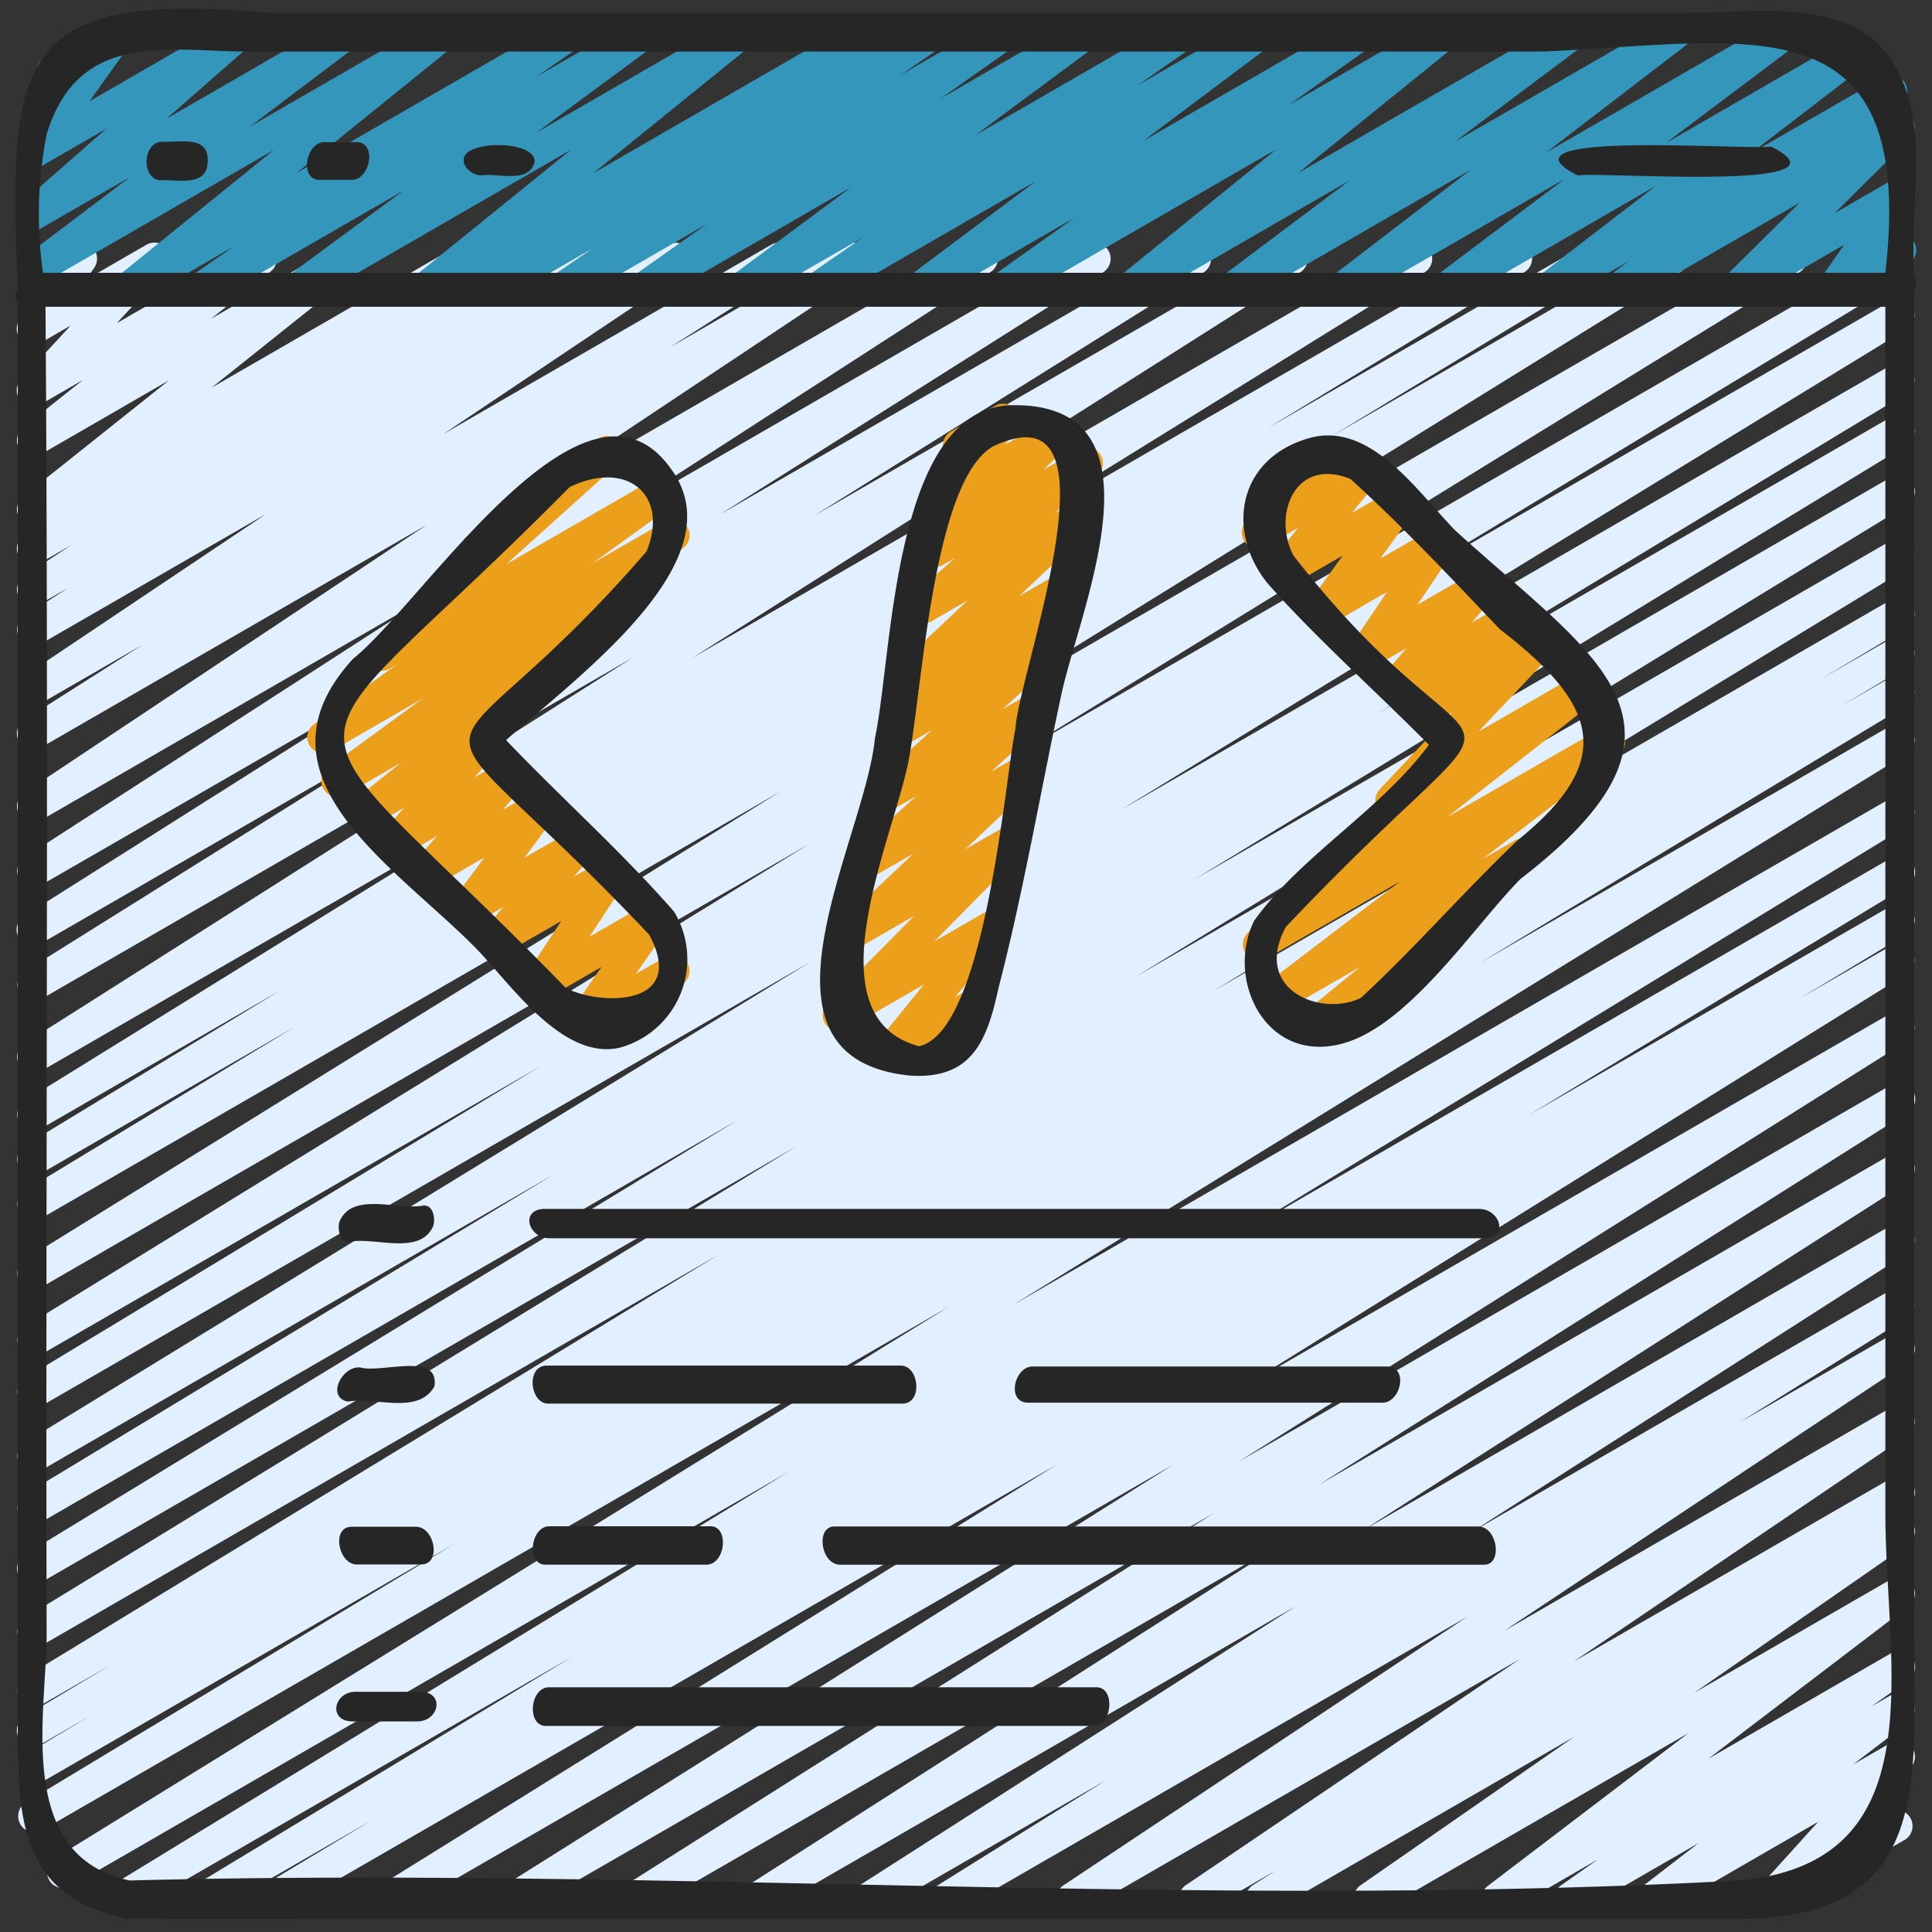 <svg xmlns="http://www.w3.org/2000/svg" xmlns:xlink="http://www.w3.org/1999/xlink" width="512" height="512" x="0" y="0" viewBox="0 0 60 60" style="enable-background:new 0 0 512 512" xml:space="preserve"><rect x="0" y="0" width="60" height="60" fill="#333333" stroke="none"/><g><path fill="#E1EFFF" d="M8.461 59.47a.5.5 0 0 1-.258-.929l3.365-2.025-5 2.886a.5.5 0 0 1-.508-.86l11.733-7.105-13.772 7.951a.5.5 0 0 1-.511-.86L24.505 45.7 2.2 58.577a.5.5 0 0 1-.512-.858l27.774-17.134L1.308 56.84a.5.5 0 0 1-.508-.861l13.31-8.03-12.83 7.407a.5.5 0 0 1-.507-.856l2.044-1.223-1.538.888a.5.5 0 0 1-.507-.865l2.7-1.612-2.193 1.261a.5.5 0 0 1-.509-.859l21.562-13.134L1.279 51.11a.5.5 0 0 1-.51-.859l23.955-14.645L1.278 49.143a.5.5 0 0 1-.51-.86L22.9 34.791 1.278 47.274a.5.5 0 0 1-.508-.86l16.423-9.939-15.915 9.188a.5.5 0 0 1-.51-.859l24.421-14.942L1.277 43.668a.5.5 0 0 1-.508-.86l16.025-9.7-15.517 8.958a.5.5 0 0 1-.511-.858l24.369-15L1.277 39.981a.5.5 0 0 1-.513-.857l23.492-14.553-22.98 13.267a.5.5 0 0 1-.508-.86L9.137 31.9l-7.861 4.542a.5.5 0 0 1-.509-.86l7.952-4.832-7.443 4.3a.5.5 0 0 1-.512-.858l15.159-9.381-14.648 8.453a.5.5 0 0 1-.517-.855l18.884-11.981L1.275 31.031a.5.5 0 0 1-.514-.856l12.084-7.558L1.275 29.3a.5.5 0 0 1-.517-.856l11.911-7.529-11.395 6.574a.5.5 0 0 1-.521-.852l12.614-8.147-12.093 6.982a.5.5 0 0 1-.527-.849l12.5-8.319-11.974 6.911a.5.5 0 0 1-.518-.855l3.682-2.343-3.164 1.826A.5.5 0 0 1 .745 21l7.52-5.038-6.992 4.031a.5.5 0 0 1-.521-.852l1.376-.891-.856.493a.5.5 0 0 1-.525-.85l1.468-.967-.943.544a.5.5 0 0 1-.527-.849l.7-.469-.175.1a.5.5 0 0 1-.561-.823l4.544-3.62-3.983 2.3a.5.5 0 0 1-.561-.823L2.577 11.8l-1.306.753a.5.5 0 0 1-.617-.773l1.541-1.67-.924.534a.5.5 0 0 1-.663-.715l.519-.759A.491.491 0 0 1 .9 8.963a.5.5 0 0 1 .183-.684l1.18-.679a.5.5 0 0 1 .663.716l-.251.366L4.55 7.6a.5.5 0 0 1 .617.772l-1.542 1.665L7.854 7.6a.5.5 0 0 1 .561.823L6.553 9.9l4-2.309a.5.5 0 0 1 .561.823L6.571 12.04l7.7-4.444a.5.5 0 0 1 .527.848l-.7.466 2.279-1.31a.5.5 0 0 1 .525.85l-1.47.969L18.583 7.6a.5.5 0 0 1 .521.852l-1.389.9L20.751 7.6a.5.5 0 0 1 .528.847l-7.514 5.035 10.19-5.883a.5.5 0 0 1 .519.854L20.8 10.789l5.535-3.195a.5.5 0 0 1 .527.848l-12.5 8.321 15.884-9.17a.5.5 0 0 1 .522.852L18.144 16.6l15.6-9a.5.5 0 0 1 .518.855l-11.9 7.521 14.51-8.377a.5.5 0 0 1 .515.856L25.3 16.007l14.575-8.415a.5.5 0 0 1 .518.854L21.51 20.427 43.743 7.591a.5.5 0 0 1 .513.857L29.1 17.828 46.834 7.59a.5.5 0 0 1 .51.86l-7.966 4.84 9.874-5.7a.5.5 0 0 1 .509.86l-8.383 5.081L51.67 7.59a.5.5 0 0 1 .514.857L28.71 22.988l26.673-15.4a.5.5 0 0 1 .512.858L31.507 23.46 58.2 8.051a.5.5 0 0 1 .509.86L42.693 18.6 58.72 9.35a.5.5 0 0 1 .51.859L34.818 25.145l23.9-13.8a.5.5 0 0 1 .509.86l-16.424 9.94 15.917-9.189a.5.5 0 0 1 .51.859L37.1 27.308l21.62-12.484a.5.5 0 0 1 .51.86L35.268 30.333l23.452-13.54a.5.5 0 0 1 .509.859L37.668 30.786 58.72 18.632a.5.5 0 0 1 .507.861L56.533 21.1l2.187-1.261a.5.5 0 0 1 .507.861l-2.064 1.234 1.557-.9a.5.5 0 0 1 .508.86L45.951 29.91l12.769-7.372a.5.5 0 0 1 .512.858L31.455 40.53 58.72 24.789a.5.5 0 0 1 .51.859l-21 12.831 20.49-11.827a.5.5 0 0 1 .509.861l-11.752 7.116 11.243-6.49a.5.5 0 0 1 .508.861l-3.376 2.031 2.868-1.655a.5.5 0 0 1 .513.857L38.211 43.309l20.509-11.84a.5.5 0 0 1 .516.855L38.47 45.391 58.72 33.7a.5.5 0 0 1 .517.856L40.964 46.109 58.72 35.858a.5.5 0 0 1 .519.854l-16.886 10.8 16.367-9.45a.5.5 0 0 1 .519.853L45.7 47.581l13.02-7.518a.5.5 0 0 1 .514.856l-5.195 3.246 4.681-2.7a.5.5 0 0 1 .527.849L46.71 50.651l12.01-6.933a.5.5 0 0 1 .53.846L48.875 51.6l9.845-5.684a.5.5 0 0 1 .518.855l-.713.454.2-.112a.5.5 0 0 1 .535.843l-6.642 4.615 6.107-3.524a.5.5 0 0 1 .552.83l-6.227 4.745 5.675-3.276a.5.5 0 0 1 .538.842l-1.152.81.614-.353a.5.5 0 0 1 .555.828L57.548 54.8l1.172-.676a.5.5 0 0 1 .621.768l-1.859 2.055 1.146-.66a.5.5 0 1 1 .5.865l-3.9 2.248a.5.5 0 0 1-.621-.767l1.858-2.056-4.886 2.823a.5.5 0 0 1-.556-.828l1.727-1.333-3.743 2.161a.5.5 0 0 1-.538-.841l1.153-.812-2.865 1.653a.5.5 0 0 1-.553-.83l6.228-4.744-9.657 5.574a.5.5 0 0 1-.535-.842l6.643-4.617-9.457 5.459a.5.5 0 0 1-.519-.854l.708-.451-2.262 1.3a.5.5 0 0 1-.531-.846L47.2 51.524 33.552 59.4a.5.5 0 0 1-.528-.848l12.537-8.339L29.646 59.4a.5.5 0 0 1-.514-.856l5.207-3.253L27.22 59.4a.5.5 0 0 1-.52-.853l13.538-8.663L23.755 59.4a.5.5 0 0 1-.52-.853l16.885-10.8L19.939 59.4a.5.5 0 0 1-.517-.855L37.7 46.989 16.2 59.4a.5.5 0 0 1-.516-.855l20.767-13.066L12.335 59.4a.5.5 0 0 1-.514-.857l21.017-13.07L8.711 59.4a.5.5 0 0 1-.25.07z" opacity="1" data-original="#e1efff"></path><path fill="#3596BC" d="M3.933 9.5a.5.5 0 0 1-.315-.889l4.891-3.956L1.28 8.828A.5.5 0 0 1 .729 8l3.308-2.5L1.28 7.086a.5.5 0 0 1-.58-.809L3.3 4 1.28 5.163a.5.5 0 0 1-.656-.724l1.286-1.8-.048.027a.5.5 0 0 1-.5-.865L3.411.62a.5.5 0 0 1 .656.724l-1.286 1.8L7.19.6a.5.5 0 0 1 .581.808l-2.6 2.278L10.52.6a.5.5 0 0 1 .551.831l-3.309 2.5L13.537.6a.5.5 0 0 1 .565.821L9.21 5.374 17.484.6a.5.5 0 0 1 .535.843l-1.365.943L19.749.6a.5.5 0 0 1 .547.835l-3.63 2.678L22.753.6a.5.5 0 0 1 .564.821l-4.89 3.957L26.7.6a.5.5 0 0 1 .53.846l-.122.083L28.723.6a.5.5 0 0 1 .534.844l-1.277.88L30.968.6a.5.5 0 0 1 .538.84l-2.3 1.624L33.475.6a.5.5 0 0 1 .547.834L30.3 4.194 36.528.6a.5.5 0 0 1 .536.842l-1.73 1.205L38.881.6a.5.5 0 0 1 .55.833L35.5 4.38 42.048.6a.5.5 0 0 1 .54.84l-2.556 1.814L44.634.6a.5.5 0 0 1 .564.821l-4.886 3.955L48.591.6a.5.5 0 0 1 .55.832L45.183 4.4l6.59-3.8a.5.5 0 0 1 .555.829l-4.31 3.307L55.185.6a.5.5 0 0 1 .55.832l-4.006 3.015 5.727-3.306a.5.5 0 0 1 .555.829l-3.643 2.8 4.113-2.37a.5.5 0 0 1 .543.838l-.639.464.331-.191a.5.5 0 0 1 .6.787l-2.335 2.32 1.749-1.01a.5.5 0 0 1 .66.72l-.759 1.081.11-.063a.5.5 0 1 1 .5.865L57.175 9.4a.5.5 0 0 1-.659-.719l.757-1.08L54.152 9.4a.5.5 0 0 1-.6-.787L55.885 6.3 50.5 9.407a.5.5 0 0 1-.543-.838L50.6 8.1l-2.26 1.3a.5.5 0 0 1-.555-.829l3.64-2.8-6.292 3.639a.5.5 0 0 1-.551-.832l4.012-3.021-6.678 3.854a.5.5 0 0 1-.555-.829l4.31-3.308L38.5 9.413a.5.5 0 0 1-.55-.832l3.957-2.972-6.591 3.806a.5.5 0 0 1-.564-.821l4.885-3.957-8.281 4.78a.5.5 0 0 1-.54-.84l2.556-1.816-4.6 2.657a.5.5 0 0 1-.55-.833l3.934-2.949L25.6 9.42a.5.5 0 0 1-.536-.843l1.727-1.2-3.547 2.044a.5.5 0 0 1-.548-.834l3.725-2.763-6.234 3.6a.5.5 0 0 1-.538-.841l2.3-1.625-4.271 2.466a.5.5 0 0 1-.534-.845l1.277-.88-2.99 1.726a.5.5 0 0 1-.531-.847l.115-.077-1.605.926a.5.5 0 0 1-.564-.822l4.891-3.958-8.282 4.782a.5.5 0 0 1-.547-.835l3.63-2.679L6.449 9.43a.5.5 0 0 1-.534-.844l1.365-.943-3.1 1.788a.494.494 0 0 1-.247.069z" opacity="1" data-original="#3596bc"></path><path fill="#EC9F1B" d="M18.065 32.293a.5.5 0 0 1-.411-.785l1.025-1.478-1.7.982a.5.5 0 0 1-.668-.707l1.118-1.7-1.809 1.041a.5.5 0 0 1-.62-.766l.635-.712-.942.543a.5.5 0 0 1-.651-.731l1-1.35-1.539.888a.5.5 0 0 1-.626-.762l.689-.788-1.019.588a.5.5 0 0 1-.623-.766l.631-.707-.936.54a.5.5 0 0 1-.561-.823l1.394-1.112-1.734 1a.5.5 0 0 1-.545-.835l2.959-2.164-2.845 1.642a.5.5 0 0 1-.542-.838l2.564-1.847-.228.131a.5.5 0 0 1-.584-.8l5.175-4.648-.013-.021a.5.5 0 0 1 .183-.683l1.765-1.025a.5.5 0 0 1 .584.8l-3.464 3.12 4.688-2.707a.5.5 0 0 1 .542.838L18.392 17.5l2.278-1.314a.5.5 0 0 1 .545.836l-3.266 2.387a.5.5 0 0 1 .367.888l-3.011 2.4a.548.548 0 0 1 .085.082.5.5 0 0 1-.015.649l-.632.709.937-.541a.5.5 0 0 1 .626.761l-.69.789 1.02-.588a.5.5 0 0 1 .651.73l-1 1.35 1.538-.888a.5.5 0 0 1 .623.766l-.635.714.942-.544a.5.5 0 0 1 .668.707l-1.117 1.7 1.807-1.044a.5.5 0 0 1 .661.718l-1.024 1.478.932-.538a.5.5 0 0 1 .5.865l-2.864 1.654a.5.5 0 0 1-.253.067zM40.738 32.4a.5.5 0 0 1-.316-.886l1.811-1.484-2.433 1.408a.5.5 0 0 1-.554-.831l4.235-3.232-4.133 2.385a.5.5 0 0 1-.559-.826l4.6-3.612a.5.5 0 0 1-.539-.811l2.255-2.394-.684.395a.5.5 0 0 1-.61-.781l.328-.336-.528.3a.5.5 0 0 1-.627-.76l.7-.81-1.041.6a.5.5 0 0 1-.665-.712l1.1-1.638-1.751 1.025a.5.5 0 0 1-.654-.727l1.027-1.42-1.593.919a.5.5 0 0 1-.636-.75l.844-1.03-1 .577a.5.5 0 0 1-.626-.762l.609-.7a.5.5 0 0 1-.054-.893L41 13.6a.5.5 0 0 1 .626.761l-.2.23.763-.441a.5.5 0 0 1 .637.75l-.846 1.032 1.258-.726a.5.5 0 0 1 .655.727l-1.03 1.416 1.593-.919a.493.493 0 0 1 .615.091.5.5 0 0 1 .05.621l-1.1 1.637 1.762-1.016a.5.5 0 0 1 .627.76l-.7.81 1.041-.6a.5.5 0 0 1 .609.781l-.327.337.528-.3a.5.5 0 0 1 .614.775l-2.258 2.394 3.045-1.758a.5.5 0 0 1 .559.826l-4.564 3.579 4.759-2.747a.5.5 0 0 1 .554.83l-4.234 3.232 1.012-.584a.5.5 0 0 1 .566.819l-3.652 2.991a.483.483 0 0 1 .068.092.5.5 0 0 1-.182.683l-2.86 1.651a.489.489 0 0 1-.25.066zM27.567 33.251a.5.5 0 0 1-.387-.815l1.509-1.86-2.39 1.38a.5.5 0 0 1-.606-.784l2.694-2.727-1.628.94a.5.5 0 0 1-.593-.8l2.2-2.076-1.133.653a.5.5 0 0 1-.586-.8l1.8-1.634-.792.457a.5.5 0 0 1-.587-.8l1.872-1.71-.852.492a.5.5 0 0 1-.575-.812l1.082-.926-.154.088a.5.5 0 0 1-.592-.8l2.2-2.069-1.128.651a.5.5 0 0 1-.581-.808l1.321-1.165-.362.209a.5.5 0 0 1-.6-.794l.882-.844a.5.5 0 0 1-.581-.759l.611-.837a.487.487 0 0 1-.261-.22.5.5 0 0 1 .182-.683l1.368-.79a.5.5 0 0 1 .655.728l-.352.48 1.454-.838a.5.5 0 0 1 .6.793l-.861.825 1.106-.639a.5.5 0 0 1 .581.808l-1.324 1.168.5-.291a.5.5 0 0 1 .593.8l-2.2 2.069 1.128-.651a.5.5 0 0 1 .575.813l-1.082.926.154-.088a.5.5 0 0 1 .587.8l-1.872 1.71.858-.495a.5.5 0 0 1 .586.8l-1.8 1.635.792-.457a.5.5 0 0 1 .593.8l-2.2 2.076 1.133-.653a.5.5 0 0 1 .605.784l-2.692 2.725 1.523-.879a.5.5 0 0 1 .638.748l-1.511 1.861.359-.207a.5.5 0 1 1 .5.865l-2.7 1.561a.5.5 0 0 1-.259.066z" opacity="1" data-original="#ec9f1b"></path><g fill="#262626"><path d="M59.448 9.027a.428.428 0 0 0 0-.452c-.172-2.338.673-5.234-1.054-7.151C56.954-.048 54.205.4 52.355.4H8.362C.457-.309.258 1.781.552 8.973a.426.426 0 0 0 0 .451v44.331c0 2.763.115 5.172 3.389 5.833 16.653.026 33.329 0 49.99.009 6.13 0 5.517-4.223 5.517-9.15zm-58-4.85C2.429.911 5.283 1.6 7.645 1.6h40.289c6.44-.286 11.59-1.675 10.618 6.872H1.336a12.837 12.837 0 0 1 .112-4.295zM54.021 58.4c-16.576.9-33.384-.431-49.993 0-3.588-.754-2.58-5.2-2.58-7.638-.033-13.746.064-27.49-.035-41.235h57.139V47c0 4.715 1.61 10.839-4.531 11.4z" fill="#262626" opacity="1" data-original="#262626"></path><path d="M19.249 32.536a2.849 2.849 0 0 0 1.685-4.223c-1.619-1.855-3.507-3.534-5.217-5.328 2.238-1.992 7.237-5.609 5.106-8.444-2.679-3.733-7.7 4.2-9.854 5.914-3.324 3.62 1.206 6.373 3.772 8.953 1.059 1.068 2.705 3.544 4.508 3.128zm-1.682-1.857c-9.239-9.508-9.155-6.161.124-15.553 1.794-.863 3.1.251 2.388 2-6.887 7.956-7.788 3.582.08 11.9 1.219 2.254-1.537 2.213-2.592 1.653zM45.212 16.491c-1.153-1.16-2.633-3.436-4.561-2.883-2.287.657-2.567 2.993-1.241 4.56 1.547 1.732 3.337 3.312 4.965 4.963-1.506 2.035-3.97 3.439-5.426 5.462-.913 1.862.393 4.5 2.8 3.8 2.054-.6 4.063-3.676 5.475-5.1 6.222-4.793 2.295-6.883-2.012-10.802zm1.915 9.609c-1.654 1.576-3.206 3.359-4.86 4.887-1.216.609-3.393-.232-2.334-2.2 8.185-8.64 6.483-3.476.235-11.537-.658-1.237.041-3.079 1.773-2.374 1.588 1.438 3.143 3.094 4.635 4.662 2.999 2.314 3.683 4.034.551 6.562zM28.227 33.4c1.968.145 2.429-1.091 2.783-2.719.78-3 1.3-6.089 1.953-9.118.56-2.616 3.415-9.048-1.528-8.979-3.718.052-3.712 7.767-4.262 10.337-.306 3.179-4.267 9.91 1.054 10.479zm-.04-9.627c.446-2.084.741-8.811 2.65-9.908 4.178-1.986.791 7.043.7 8.756-.318 1.483-.923 9.434-3 9.871-3.337-.914-.876-6.27-.35-8.724zM4.965 5.6c.538-.041 1.458.229 1.484-.572.058-.838-.862-.6-1.414-.626-.599.008-.665 1.127-.07 1.198zM9.925 5.586h1c.573 0 .792-1.172.15-1.172h-1c-.575 0-.792 1.172-.15 1.172zM14.958 5.448c.515-.084 1.441.262 1.639-.393.113-.708-2.17-.717-2.194-.11-.026.28.302.503.555.503zM49 5.45c.656-.126 8.826.521 6-.9-.656.126-8.826-.521-6 .9zM10.834 38.567c.821-.163 2.215.446 2.624-.5.059-.209.013-.63-.292-.63-.821.163-2.215-.446-2.624.5-.059.209-.013.63.292.63zM10.8 43.529c.847-.156 2.19.421 2.69-.472.174-1.087-1.631-.408-2.287-.586-.55-.086-1.098.906-.403 1.058zM27.976 42.41h-11c-.644 0-.523 1.18.048 1.18h11c.644 0 .523-1.18-.048-1.18zM34.052 52.4h-17c-.6 0-.7 1.2-.1 1.2h17c.598 0 .693-1.2.1-1.2zM12.92 47.415h-2c-.639 0-.415 1.17.16 1.17h2c.639 0 .42-1.17-.16-1.17zM13.044 52.54h-2c-.687 0-.872.92-.088.92h2c.687 0 .872-.92.088-.92zM45.925 37.544h-29c-.787 0-.532.912.15.912h29c.787 0 .532-.912-.15-.912zM42.935 43.562c.565 0 .827-1.124.13-1.124h-11c-.565 0-.827 1.124-.13 1.124zM17.065 47.4c-.6 0-.72 1.192-.13 1.192h5c.6 0 .72-1.192.13-1.192zM45.908 47.407h-20c-.583 0-.418 1.186.184 1.186h20c.583 0 .418-1.186-.184-1.186z" fill="#262626" opacity="1" data-original="#262626"></path></g></g></svg>